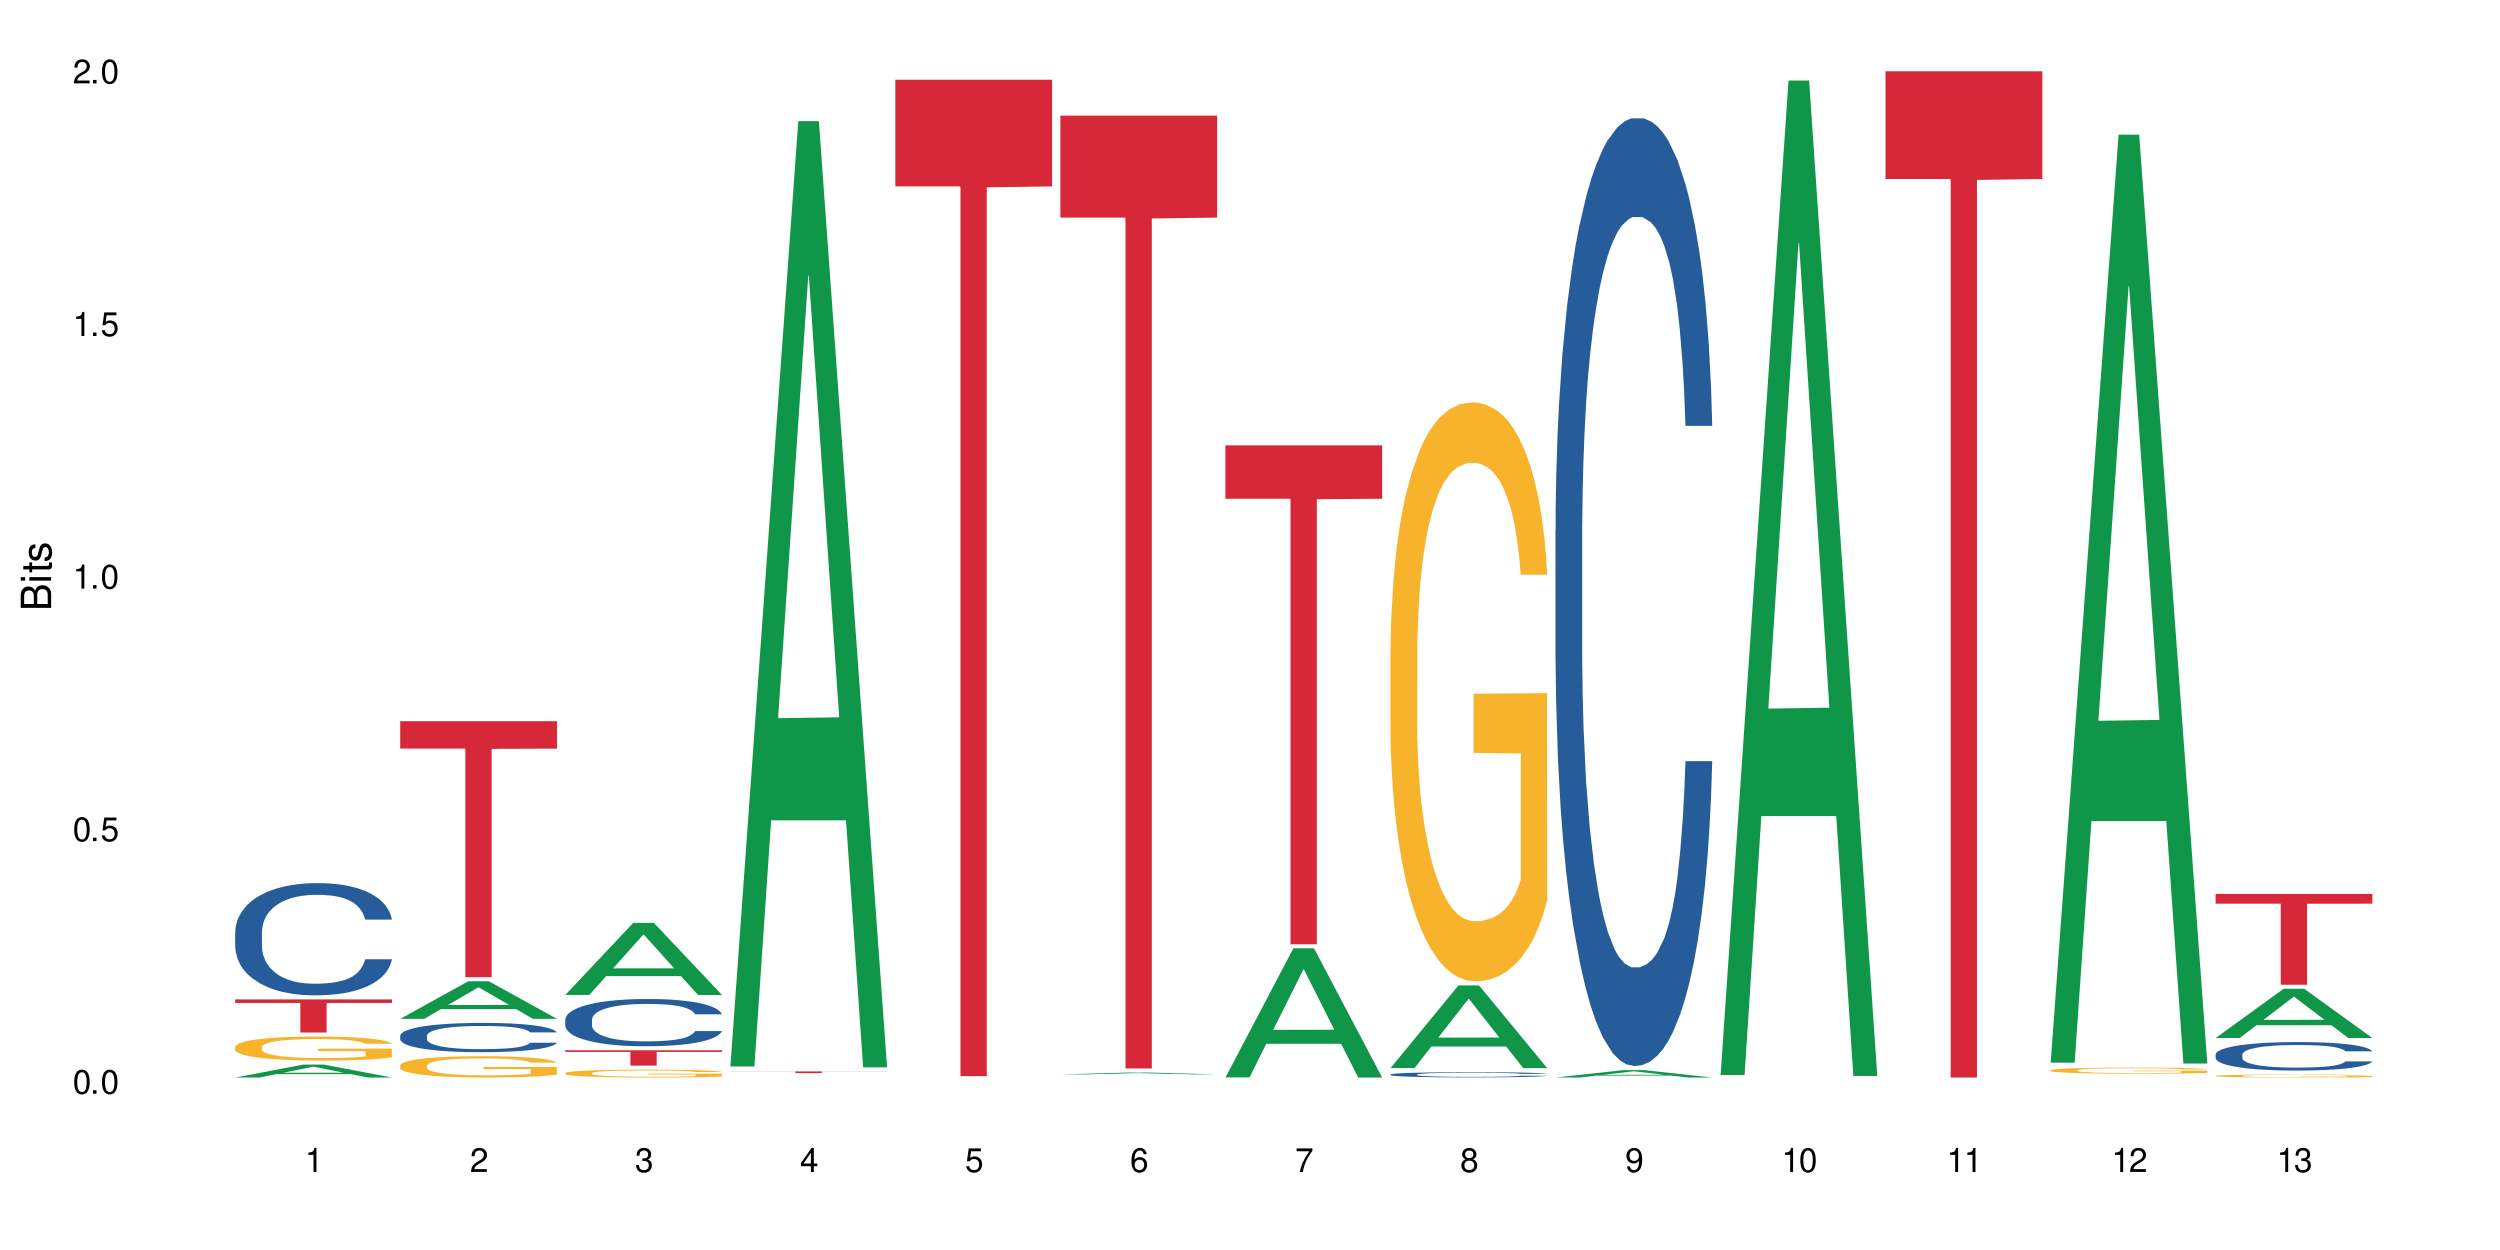 <?xml version="1.0" encoding="UTF-8"?>
<svg xmlns="http://www.w3.org/2000/svg" xmlns:xlink="http://www.w3.org/1999/xlink" width="720" height="360" viewBox="0 0 720 360">
<defs>
<g>
<g id="glyph-0-0">
</g>
<g id="glyph-0-1">
<path d="M 2.641 -6.938 C 2 -6.938 1.422 -6.656 1.078 -6.172 C 0.641 -5.562 0.406 -4.641 0.406 -3.359 C 0.406 -1.016 1.188 0.219 2.641 0.219 C 4.078 0.219 4.859 -1.016 4.859 -3.297 C 4.859 -4.641 4.656 -5.547 4.203 -6.172 C 3.844 -6.656 3.281 -6.938 2.641 -6.938 Z M 2.641 -6.188 C 3.547 -6.188 4 -5.25 4 -3.375 C 4 -1.406 3.562 -0.484 2.625 -0.484 C 1.734 -0.484 1.281 -1.438 1.281 -3.344 C 1.281 -5.25 1.734 -6.188 2.641 -6.188 Z M 2.641 -6.188 "/>
</g>
<g id="glyph-0-2">
<path d="M 1.828 -1 L 0.828 -1 L 0.828 0 L 1.828 0 Z M 1.828 -1 "/>
</g>
<g id="glyph-0-3">
<path d="M 4.562 -6.797 L 1.062 -6.797 L 0.547 -3.094 L 1.328 -3.094 C 1.719 -3.562 2.047 -3.734 2.578 -3.734 C 3.484 -3.734 4.062 -3.109 4.062 -2.094 C 4.062 -1.125 3.484 -0.531 2.578 -0.531 C 1.828 -0.531 1.375 -0.906 1.188 -1.672 L 0.328 -1.672 C 0.453 -1.109 0.547 -0.844 0.75 -0.594 C 1.125 -0.078 1.828 0.219 2.594 0.219 C 3.969 0.219 4.922 -0.781 4.922 -2.219 C 4.922 -3.562 4.031 -4.484 2.719 -4.484 C 2.25 -4.484 1.859 -4.359 1.469 -4.062 L 1.734 -5.969 L 4.562 -5.969 Z M 4.562 -6.797 "/>
</g>
<g id="glyph-0-4">
<path d="M 2.484 -4.938 L 2.484 0 L 3.328 0 L 3.328 -6.938 L 2.766 -6.938 C 2.469 -5.875 2.281 -5.734 0.984 -5.562 L 0.984 -4.938 Z M 2.484 -4.938 "/>
</g>
<g id="glyph-0-5">
<path d="M 4.859 -0.828 L 1.281 -0.828 C 1.359 -1.406 1.672 -1.781 2.5 -2.281 L 3.469 -2.828 C 4.406 -3.344 4.906 -4.062 4.906 -4.906 C 4.906 -5.484 4.672 -6.031 4.266 -6.406 C 3.859 -6.766 3.375 -6.938 2.719 -6.938 C 1.859 -6.938 1.219 -6.625 0.844 -6.031 C 0.609 -5.672 0.5 -5.234 0.484 -4.531 L 1.328 -4.531 C 1.359 -5.016 1.406 -5.281 1.531 -5.516 C 1.75 -5.938 2.188 -6.203 2.703 -6.203 C 3.469 -6.203 4.031 -5.641 4.031 -4.891 C 4.031 -4.344 3.719 -3.859 3.125 -3.516 L 2.234 -3 C 0.812 -2.172 0.406 -1.531 0.328 -0.016 L 4.859 -0.016 Z M 4.859 -0.828 "/>
</g>
<g id="glyph-0-6">
<path d="M 2.125 -3.188 L 2.578 -3.188 C 3.5 -3.188 3.984 -2.766 3.984 -1.922 C 3.984 -1.062 3.469 -0.531 2.594 -0.531 C 1.656 -0.531 1.203 -1 1.156 -2.016 L 0.312 -2.016 C 0.344 -1.453 0.438 -1.094 0.609 -0.781 C 0.953 -0.109 1.625 0.219 2.547 0.219 C 3.953 0.219 4.859 -0.625 4.859 -1.938 C 4.859 -2.828 4.516 -3.297 3.703 -3.594 C 4.344 -3.844 4.656 -4.328 4.656 -5.031 C 4.656 -6.219 3.875 -6.938 2.578 -6.938 C 1.203 -6.938 0.484 -6.172 0.453 -4.703 L 1.297 -4.703 C 1.312 -5.125 1.344 -5.359 1.453 -5.578 C 1.641 -5.969 2.062 -6.203 2.594 -6.203 C 3.344 -6.203 3.797 -5.75 3.797 -5 C 3.797 -4.516 3.609 -4.219 3.25 -4.047 C 3.016 -3.953 2.703 -3.922 2.125 -3.906 Z M 2.125 -3.188 "/>
</g>
<g id="glyph-0-7">
<path d="M 3.141 -1.672 L 3.141 0 L 3.984 0 L 3.984 -1.672 L 4.984 -1.672 L 4.984 -2.438 L 3.984 -2.438 L 3.984 -6.938 L 3.359 -6.938 L 0.266 -2.578 L 0.266 -1.672 Z M 3.141 -2.438 L 1 -2.438 L 3.141 -5.5 Z M 3.141 -2.438 "/>
</g>
<g id="glyph-0-8">
<path d="M 4.781 -5.125 C 4.609 -6.266 3.891 -6.938 2.844 -6.938 C 2.094 -6.938 1.422 -6.578 1.031 -5.953 C 0.594 -5.266 0.406 -4.422 0.406 -3.172 C 0.406 -2 0.578 -1.25 0.984 -0.641 C 1.359 -0.078 1.953 0.219 2.703 0.219 C 3.984 0.219 4.922 -0.75 4.922 -2.094 C 4.922 -3.375 4.062 -4.281 2.844 -4.281 C 2.172 -4.281 1.641 -4.031 1.281 -3.516 C 1.281 -5.234 1.828 -6.188 2.797 -6.188 C 3.391 -6.188 3.797 -5.797 3.938 -5.125 Z M 2.734 -3.531 C 3.547 -3.531 4.062 -2.953 4.062 -2.031 C 4.062 -1.156 3.484 -0.531 2.703 -0.531 C 1.922 -0.531 1.328 -1.188 1.328 -2.078 C 1.328 -2.938 1.906 -3.531 2.734 -3.531 Z M 2.734 -3.531 "/>
</g>
<g id="glyph-0-9">
<path d="M 4.984 -6.797 L 0.438 -6.797 L 0.438 -5.969 L 4.109 -5.969 C 2.5 -3.656 1.828 -2.234 1.328 0 L 2.219 0 C 2.594 -2.172 3.453 -4.047 4.984 -6.094 Z M 4.984 -6.797 "/>
</g>
<g id="glyph-0-10">
<path d="M 3.75 -3.656 C 4.469 -4.094 4.688 -4.438 4.688 -5.078 C 4.688 -6.172 3.844 -6.938 2.641 -6.938 C 1.438 -6.938 0.594 -6.172 0.594 -5.094 C 0.594 -4.438 0.812 -4.094 1.516 -3.656 C 0.734 -3.266 0.359 -2.703 0.359 -1.922 C 0.359 -0.656 1.281 0.219 2.641 0.219 C 3.984 0.219 4.922 -0.656 4.922 -1.922 C 4.922 -2.703 4.531 -3.266 3.75 -3.656 Z M 2.641 -6.188 C 3.359 -6.188 3.812 -5.75 3.812 -5.062 C 3.812 -4.406 3.344 -3.984 2.641 -3.984 C 1.922 -3.984 1.453 -4.406 1.453 -5.078 C 1.453 -5.75 1.922 -6.188 2.641 -6.188 Z M 2.641 -3.266 C 3.484 -3.266 4.062 -2.719 4.062 -1.906 C 4.062 -1.078 3.484 -0.531 2.625 -0.531 C 1.797 -0.531 1.219 -1.094 1.219 -1.906 C 1.219 -2.719 1.781 -3.266 2.641 -3.266 Z M 2.641 -3.266 "/>
</g>
<g id="glyph-0-11">
<path d="M 0.516 -1.578 C 0.672 -0.453 1.406 0.219 2.438 0.219 C 3.188 0.219 3.859 -0.141 4.266 -0.766 C 4.688 -1.453 4.891 -2.297 4.891 -3.547 C 4.891 -4.719 4.703 -5.453 4.312 -6.078 C 3.938 -6.641 3.344 -6.938 2.594 -6.938 C 1.297 -6.938 0.359 -5.969 0.359 -4.625 C 0.359 -3.344 1.234 -2.453 2.453 -2.453 C 3.094 -2.453 3.578 -2.672 4.016 -3.203 C 4 -1.484 3.469 -0.531 2.5 -0.531 C 1.906 -0.531 1.484 -0.906 1.359 -1.578 Z M 2.578 -6.203 C 3.375 -6.203 3.969 -5.531 3.969 -4.641 C 3.969 -3.797 3.391 -3.188 2.547 -3.188 C 1.734 -3.188 1.234 -3.766 1.234 -4.688 C 1.234 -5.562 1.797 -6.203 2.578 -6.203 Z M 2.578 -6.203 "/>
</g>
<g id="glyph-1-0">
</g>
<g id="glyph-1-1">
<path d="M 0 -0.953 L 0 -4.891 C 0 -5.719 -0.234 -6.344 -0.734 -6.797 C -1.188 -7.234 -1.812 -7.469 -2.5 -7.469 C -3.547 -7.469 -4.188 -7 -4.625 -5.875 C -4.984 -6.688 -5.625 -7.094 -6.531 -7.094 C -7.172 -7.094 -7.734 -6.859 -8.141 -6.391 C -8.562 -5.922 -8.75 -5.344 -8.75 -4.5 L -8.75 -0.953 Z M -4.984 -2.062 L -7.766 -2.062 L -7.766 -4.219 C -7.766 -4.844 -7.688 -5.203 -7.453 -5.5 C -7.219 -5.812 -6.859 -5.969 -6.375 -5.969 C -5.891 -5.969 -5.531 -5.812 -5.297 -5.5 C -5.062 -5.203 -4.984 -4.844 -4.984 -4.219 Z M -0.984 -2.062 L -4 -2.062 L -4 -4.781 C -4 -5.766 -3.438 -6.359 -2.484 -6.359 C -1.547 -6.359 -0.984 -5.766 -0.984 -4.781 Z M -0.984 -2.062 "/>
</g>
<g id="glyph-1-2">
<path d="M -6.281 -1.797 L -6.281 -0.797 L 0 -0.797 L 0 -1.797 Z M -8.75 -1.797 L -8.75 -0.797 L -7.484 -0.797 L -7.484 -1.797 Z M -8.75 -1.797 "/>
</g>
<g id="glyph-1-3">
<path d="M -6.281 -3.047 L -6.281 -2.016 L -8.016 -2.016 L -8.016 -1.016 L -6.281 -1.016 L -6.281 -0.172 L -5.469 -0.172 L -5.469 -1.016 L -0.719 -1.016 C -0.078 -1.016 0.281 -1.453 0.281 -2.234 C 0.281 -2.5 0.25 -2.719 0.188 -3.047 L -0.641 -3.047 C -0.609 -2.906 -0.594 -2.766 -0.594 -2.562 C -0.594 -2.141 -0.719 -2.016 -1.156 -2.016 L -5.469 -2.016 L -5.469 -3.047 Z M -6.281 -3.047 "/>
</g>
<g id="glyph-1-4">
<path d="M -4.531 -5.25 C -5.766 -5.25 -6.469 -4.422 -6.469 -2.969 C -6.469 -1.516 -5.719 -0.562 -4.547 -0.562 C -3.562 -0.562 -3.094 -1.062 -2.734 -2.562 L -2.516 -3.484 C -2.344 -4.188 -2.094 -4.469 -1.641 -4.469 C -1.047 -4.469 -0.641 -3.875 -0.641 -3 C -0.641 -2.453 -0.797 -2 -1.062 -1.75 C -1.25 -1.594 -1.422 -1.531 -1.875 -1.469 L -1.875 -0.406 C -0.422 -0.453 0.281 -1.266 0.281 -2.922 C 0.281 -4.5 -0.5 -5.516 -1.719 -5.516 C -2.656 -5.516 -3.172 -4.984 -3.469 -3.734 L -3.703 -2.766 C -3.891 -1.953 -4.156 -1.609 -4.594 -1.609 C -5.188 -1.609 -5.547 -2.125 -5.547 -2.938 C -5.547 -3.75 -5.203 -4.172 -4.531 -4.203 Z M -4.531 -5.25 "/>
</g>
</g>
</defs>
<rect x="-72" y="-36" width="864" height="432" fill="rgb(100%, 100%, 100%)" fill-opacity="1"/>
<path fill-rule="nonzero" fill="rgb(6.275%, 58.824%, 28.235%)" fill-opacity="1" d="M 67.73 310.328 L 67.777 310.324 L 87.316 306.605 L 93.25 306.605 L 112.883 310.332 L 105.984 310.332 L 101.066 309.359 L 79.5 309.359 L 74.676 310.328 L 67.73 310.328 L 81.574 308.957 L 99.086 308.953 L 90.355 307.215 L 90.258 307.211 L 90.164 307.223 L 81.527 308.953 L 81.574 308.957 Z M 67.73 310.328 "/>
<path fill-rule="nonzero" fill="rgb(14.51%, 36.078%, 60%)" fill-opacity="1" d="M 67.73 268.418 L 67.785 268.387 L 67.785 267.68 L 67.953 266.555 L 68.336 265.141 L 68.723 264.164 L 69.715 262.422 L 71.09 260.742 L 72.523 259.441 L 73.566 258.676 L 74.504 258.086 L 76.652 256.992 L 78.027 256.43 L 79.516 255.93 L 81.332 255.426 L 82.652 255.133 L 85.629 254.66 L 87.828 254.453 L 89.535 254.363 L 93.227 254.363 L 95.43 254.484 L 97.027 254.629 L 98.789 254.867 L 100.273 255.133 L 102.863 255.781 L 105.176 256.609 L 106.223 257.082 L 107.875 257.996 L 109.141 258.883 L 110.02 259.648 L 111.012 260.742 L 111.895 262.07 L 112.555 263.574 L 112.883 264.844 L 105.176 264.844 L 104.789 263.664 L 104.348 262.75 L 103.523 261.539 L 102.699 260.684 L 101.543 259.824 L 100.496 259.266 L 99.062 258.703 L 97.797 258.352 L 96.477 258.086 L 95.207 257.906 L 92.785 257.73 L 89.977 257.73 L 88.93 257.789 L 86.785 258.023 L 85.629 258.23 L 83.977 258.645 L 82.82 259.027 L 81.441 259.617 L 80.508 260.121 L 79.352 260.887 L 78.523 261.566 L 77.586 262.543 L 77.035 263.281 L 76.543 264.105 L 76.102 265.082 L 75.77 266.113 L 75.551 267.207 L 75.441 268.27 L 75.441 272.844 L 75.551 273.906 L 75.824 275.148 L 76.543 276.949 L 77.586 278.512 L 78.801 279.75 L 79.957 280.637 L 80.617 281.051 L 81.496 281.523 L 82.875 282.113 L 84.855 282.703 L 86.012 282.941 L 87.773 283.176 L 89.594 283.293 L 92.016 283.293 L 94.164 283.176 L 95.594 283.027 L 97.082 282.793 L 99.117 282.289 L 100.383 281.816 L 101.484 281.258 L 102.312 280.695 L 102.863 280.223 L 103.688 279.309 L 104.348 278.305 L 104.844 277.273 L 105.176 276.27 L 112.883 276.27 L 112.555 277.449 L 112.059 278.602 L 111.562 279.457 L 110.793 280.488 L 109.91 281.406 L 108.645 282.438 L 107.598 283.117 L 106.223 283.855 L 104.957 284.414 L 103.578 284.918 L 101.543 285.508 L 100.219 285.805 L 98.789 286.07 L 97.082 286.305 L 94.934 286.512 L 92.621 286.629 L 90.473 286.66 L 88.16 286.602 L 86.453 286.48 L 84.195 286.215 L 81.387 285.684 L 79.352 285.125 L 77.754 284.562 L 76.375 283.973 L 74.836 283.176 L 72.852 281.879 L 71.641 280.875 L 70.816 280.047 L 69.879 278.895 L 69.219 277.863 L 68.445 276.211 L 67.895 274.113 L 67.73 272.488 Z M 67.73 268.418 "/>
<path fill-rule="nonzero" fill="rgb(96.863%, 70.196%, 16.863%)" fill-opacity="1" d="M 67.73 301.492 L 67.785 301.488 L 67.785 301.359 L 68.008 301.078 L 68.559 300.684 L 69.273 300.363 L 70.043 300.109 L 70.539 299.977 L 71.367 299.789 L 72.082 299.648 L 73.898 299.367 L 76.211 299.102 L 77.477 298.988 L 78.91 298.879 L 80.945 298.762 L 81.883 298.715 L 84.746 298.617 L 87.996 298.551 L 91.574 298.535 L 93.227 298.539 L 95.484 298.566 L 98.566 298.633 L 100.328 298.699 L 101.707 298.762 L 103.137 298.844 L 104.898 298.969 L 106.551 299.121 L 107.875 299.273 L 109.195 299.461 L 110.297 299.664 L 111.234 299.883 L 112.059 300.148 L 112.555 300.371 L 112.883 300.59 L 105.23 300.59 L 104.789 300.371 L 104.293 300.199 L 103.469 299.992 L 102.641 299.84 L 101.816 299.719 L 100.273 299.555 L 98.953 299.453 L 97.301 299.367 L 95.703 299.309 L 93.887 299.273 L 92.785 299.258 L 89.867 299.258 L 87.223 299.305 L 85.684 299.355 L 84.582 299.402 L 83.039 299.5 L 82.102 299.574 L 81.551 299.625 L 79.902 299.82 L 78.801 299.996 L 78.195 300.117 L 77.422 300.305 L 76.871 300.477 L 76.266 300.73 L 75.938 300.918 L 75.496 301.348 L 75.441 302.484 L 75.605 302.723 L 75.938 302.98 L 76.375 303.211 L 77.035 303.449 L 77.699 303.633 L 78.855 303.879 L 79.844 304.043 L 80.617 304.148 L 82.102 304.32 L 82.707 304.375 L 84.141 304.488 L 85.629 304.578 L 87.445 304.652 L 88.82 304.691 L 91.023 304.723 L 93.832 304.723 L 97.137 304.684 L 99.227 304.637 L 100.66 304.586 L 101.598 304.539 L 102.754 304.473 L 103.578 304.406 L 104.348 304.34 L 105.285 304.23 L 105.285 302.723 L 91.684 302.719 L 91.684 302.012 L 112.828 302.004 L 112.883 304.473 L 111.727 304.641 L 110.297 304.805 L 108.918 304.93 L 107.488 305.039 L 105.449 305.16 L 103.797 305.234 L 101.266 305.324 L 98.953 305.379 L 96.531 305.418 L 94.383 305.438 L 91.852 305.441 L 89.594 305.43 L 87.168 305.391 L 85.242 305.34 L 83.48 305.277 L 81.719 305.195 L 79.516 305.062 L 78.082 304.957 L 76.598 304.824 L 75.109 304.668 L 73.789 304.496 L 72.906 304.363 L 72.027 304.211 L 71.09 304.023 L 70.207 303.809 L 69.547 303.613 L 68.941 303.391 L 68.5 303.184 L 68.062 302.898 L 67.84 302.672 L 67.73 302.477 Z M 67.73 301.492 "/>
<path fill-rule="nonzero" fill="rgb(83.922%, 15.686%, 22.353%)" fill-opacity="1" d="M 67.73 287.824 L 112.883 287.824 L 112.883 288.844 L 94.066 288.855 L 94.066 297.371 L 86.496 297.371 L 86.496 288.863 L 86.387 288.844 L 67.73 288.844 Z M 67.73 287.824 "/>
<path fill-rule="nonzero" fill="rgb(6.275%, 58.824%, 28.235%)" fill-opacity="1" d="M 115.262 293.426 L 115.309 293.418 L 134.848 282.598 L 140.781 282.598 L 160.414 293.438 L 153.516 293.438 L 148.598 290.609 L 127.031 290.609 L 122.207 293.426 L 115.262 293.426 L 129.105 289.438 L 146.617 289.426 L 137.887 284.367 L 137.789 284.359 L 137.691 284.391 L 129.059 289.426 L 129.105 289.438 Z M 115.262 293.426 "/>
<path fill-rule="nonzero" fill="rgb(14.51%, 36.078%, 60%)" fill-opacity="1" d="M 115.262 298.27 L 115.316 298.262 L 115.316 298.074 L 115.48 297.781 L 115.867 297.414 L 116.254 297.16 L 117.242 296.703 L 118.621 296.266 L 120.051 295.926 L 121.098 295.727 L 122.035 295.57 L 124.184 295.285 L 125.559 295.141 L 127.047 295.008 L 128.863 294.879 L 130.184 294.801 L 133.156 294.68 L 135.359 294.625 L 137.066 294.602 L 140.758 294.602 L 142.961 294.633 L 144.555 294.672 L 146.316 294.73 L 147.805 294.801 L 150.395 294.973 L 152.707 295.188 L 153.75 295.309 L 155.402 295.547 L 156.672 295.781 L 157.551 295.98 L 158.543 296.266 L 159.422 296.613 L 160.086 297.004 L 160.414 297.336 L 152.707 297.336 L 152.32 297.027 L 151.879 296.789 L 151.055 296.473 L 150.227 296.25 L 149.07 296.027 L 148.023 295.879 L 146.594 295.734 L 145.328 295.641 L 144.004 295.57 L 142.738 295.527 L 140.316 295.48 L 137.508 295.48 L 136.461 295.496 L 134.312 295.555 L 133.156 295.609 L 131.504 295.719 L 130.348 295.816 L 128.973 295.973 L 128.035 296.102 L 126.879 296.305 L 126.055 296.48 L 125.117 296.734 L 124.566 296.926 L 124.07 297.145 L 123.633 297.398 L 123.301 297.668 L 123.082 297.953 L 122.969 298.23 L 122.969 299.422 L 123.082 299.699 L 123.355 300.023 L 124.07 300.496 L 125.117 300.902 L 126.328 301.227 L 127.484 301.457 L 128.145 301.566 L 129.027 301.688 L 130.402 301.844 L 132.387 301.996 L 133.543 302.059 L 135.305 302.121 L 137.121 302.152 L 139.547 302.152 L 141.691 302.121 L 143.125 302.082 L 144.609 302.02 L 146.648 301.891 L 147.914 301.766 L 149.016 301.617 L 149.844 301.473 L 150.395 301.348 L 151.219 301.109 L 151.879 300.848 L 152.375 300.578 L 152.707 300.316 L 160.414 300.316 L 160.086 300.625 L 159.59 300.926 L 159.094 301.148 L 158.324 301.418 L 157.441 301.656 L 156.176 301.926 L 155.129 302.105 L 153.75 302.297 L 152.484 302.441 L 151.109 302.574 L 149.07 302.727 L 147.75 302.805 L 146.316 302.875 L 144.609 302.938 L 142.465 302.992 L 140.152 303.02 L 138.004 303.027 L 135.691 303.012 L 133.984 302.984 L 131.727 302.914 L 128.918 302.773 L 126.879 302.629 L 125.281 302.48 L 123.906 302.328 L 122.363 302.121 L 120.383 301.781 L 119.172 301.52 L 118.344 301.305 L 117.41 301.004 L 116.746 300.734 L 115.977 300.301 L 115.426 299.754 L 115.262 299.332 Z M 115.262 298.27 "/>
<path fill-rule="nonzero" fill="rgb(96.863%, 70.196%, 16.863%)" fill-opacity="1" d="M 115.262 306.824 L 115.316 306.816 L 115.316 306.703 L 115.535 306.453 L 116.086 306.105 L 116.805 305.82 L 117.574 305.594 L 118.07 305.477 L 118.895 305.309 L 119.609 305.184 L 121.43 304.934 L 123.742 304.699 L 125.008 304.598 L 126.438 304.5 L 128.477 304.395 L 129.414 304.355 L 132.277 304.266 L 135.523 304.211 L 139.105 304.191 L 140.758 304.199 L 143.016 304.223 L 146.098 304.281 L 147.859 304.34 L 149.238 304.395 L 150.668 304.469 L 152.43 304.578 L 154.082 304.715 L 155.402 304.848 L 156.727 305.016 L 157.828 305.195 L 158.762 305.395 L 159.59 305.629 L 160.086 305.824 L 160.414 306.02 L 152.762 306.02 L 152.32 305.824 L 151.824 305.672 L 151 305.488 L 150.172 305.352 L 149.348 305.246 L 147.805 305.102 L 146.484 305.012 L 144.832 304.934 L 143.234 304.883 L 141.418 304.848 L 140.316 304.836 L 137.398 304.836 L 134.754 304.875 L 133.211 304.922 L 132.109 304.965 L 130.57 305.051 L 129.633 305.117 L 129.082 305.164 L 127.43 305.336 L 126.328 305.492 L 125.723 305.602 L 124.953 305.77 L 124.402 305.918 L 123.797 306.145 L 123.465 306.312 L 123.023 306.695 L 122.969 307.703 L 123.137 307.914 L 123.465 308.145 L 123.906 308.348 L 124.566 308.562 L 125.227 308.723 L 126.383 308.941 L 127.375 309.086 L 128.145 309.184 L 129.633 309.336 L 130.238 309.387 L 131.672 309.484 L 133.156 309.562 L 134.973 309.633 L 136.352 309.664 L 138.555 309.691 L 141.363 309.691 L 144.668 309.66 L 146.758 309.613 L 148.191 309.57 L 149.125 309.531 L 150.281 309.469 L 151.109 309.414 L 151.879 309.352 L 152.816 309.258 L 152.816 307.914 L 139.215 307.91 L 139.215 307.281 L 160.359 307.277 L 160.414 309.469 L 159.258 309.621 L 157.828 309.766 L 156.449 309.879 L 155.02 309.973 L 152.98 310.082 L 151.328 310.148 L 148.797 310.227 L 146.484 310.277 L 144.059 310.309 L 141.914 310.328 L 139.379 310.332 L 137.121 310.32 L 134.699 310.289 L 132.773 310.242 L 131.012 310.188 L 129.246 310.113 L 127.047 309.996 L 125.613 309.902 L 124.125 309.781 L 122.641 309.645 L 121.316 309.492 L 120.438 309.375 L 119.555 309.238 L 118.621 309.07 L 117.738 308.879 L 117.078 308.707 L 116.473 308.512 L 116.031 308.324 L 115.59 308.074 L 115.371 307.871 L 115.262 307.695 Z M 115.262 306.824 "/>
<path fill-rule="nonzero" fill="rgb(83.922%, 15.686%, 22.353%)" fill-opacity="1" d="M 115.262 207.711 L 160.414 207.711 L 160.414 215.605 L 141.598 215.672 L 141.598 281.434 L 134.023 281.434 L 134.023 215.742 L 133.914 215.605 L 115.262 215.605 Z M 115.262 207.711 "/>
<path fill-rule="nonzero" fill="rgb(6.275%, 58.824%, 28.235%)" fill-opacity="1" d="M 162.793 286.539 L 162.84 286.52 L 182.379 265.777 L 188.312 265.777 L 207.945 286.559 L 201.047 286.559 L 196.125 281.133 L 174.562 281.133 L 169.738 286.539 L 162.793 286.539 L 176.637 278.891 L 194.148 278.871 L 185.418 269.172 L 185.32 269.152 L 185.223 269.211 L 176.59 278.871 L 176.637 278.891 Z M 162.793 286.539 "/>
<path fill-rule="nonzero" fill="rgb(14.51%, 36.078%, 60%)" fill-opacity="1" d="M 162.793 293.637 L 162.848 293.625 L 162.848 293.328 L 163.012 292.855 L 163.398 292.258 L 163.781 291.848 L 164.773 291.113 L 166.148 290.406 L 167.582 289.859 L 168.629 289.535 L 169.562 289.289 L 171.711 288.828 L 173.09 288.594 L 174.574 288.379 L 176.391 288.168 L 177.715 288.047 L 180.688 287.848 L 182.891 287.758 L 184.598 287.723 L 188.285 287.723 L 190.488 287.773 L 192.086 287.832 L 193.848 287.934 L 195.336 288.047 L 197.922 288.32 L 200.234 288.668 L 201.281 288.867 L 202.934 289.25 L 204.199 289.625 L 205.082 289.945 L 206.074 290.406 L 206.953 290.965 L 207.613 291.602 L 207.945 292.133 L 200.234 292.133 L 199.852 291.637 L 199.41 291.25 L 198.582 290.742 L 197.758 290.383 L 196.602 290.02 L 195.555 289.785 L 194.125 289.551 L 192.855 289.398 L 191.535 289.289 L 190.27 289.215 L 187.848 289.141 L 185.039 289.141 L 183.992 289.164 L 181.844 289.262 L 180.688 289.352 L 179.035 289.523 L 177.879 289.688 L 176.504 289.934 L 175.566 290.145 L 174.41 290.469 L 173.586 290.754 L 172.648 291.164 L 172.098 291.477 L 171.602 291.824 L 171.16 292.234 L 170.832 292.668 L 170.609 293.129 L 170.5 293.574 L 170.5 295.504 L 170.609 295.949 L 170.887 296.473 L 171.602 297.23 L 172.648 297.891 L 173.859 298.41 L 175.016 298.785 L 175.676 298.957 L 176.559 299.156 L 177.934 299.406 L 179.918 299.652 L 181.074 299.754 L 182.836 299.852 L 184.652 299.902 L 187.074 299.902 L 189.223 299.852 L 190.656 299.789 L 192.141 299.691 L 194.18 299.48 L 195.445 299.281 L 196.547 299.043 L 197.371 298.809 L 197.922 298.609 L 198.75 298.223 L 199.41 297.801 L 199.906 297.367 L 200.234 296.945 L 207.945 296.945 L 207.613 297.441 L 207.117 297.926 L 206.625 298.285 L 205.852 298.723 L 204.973 299.105 L 203.703 299.543 L 202.66 299.828 L 201.281 300.137 L 200.016 300.375 L 198.641 300.586 L 196.602 300.836 L 195.281 300.957 L 193.848 301.07 L 192.141 301.172 L 189.992 301.258 L 187.68 301.309 L 185.535 301.32 L 183.219 301.293 L 181.512 301.246 L 179.254 301.133 L 176.449 300.91 L 174.41 300.672 L 172.812 300.438 L 171.438 300.188 L 169.895 299.852 L 167.914 299.305 L 166.699 298.883 L 165.875 298.535 L 164.938 298.051 L 164.277 297.617 L 163.508 296.918 L 162.957 296.035 L 162.793 295.352 Z M 162.793 293.637 "/>
<path fill-rule="nonzero" fill="rgb(96.863%, 70.196%, 16.863%)" fill-opacity="1" d="M 162.793 309.035 L 162.848 309.031 L 162.848 308.988 L 163.066 308.895 L 163.617 308.77 L 164.332 308.66 L 165.105 308.578 L 165.602 308.535 L 166.426 308.473 L 167.141 308.426 L 168.957 308.336 L 171.27 308.246 L 172.539 308.211 L 173.969 308.176 L 176.008 308.137 L 176.941 308.121 L 179.805 308.086 L 183.055 308.066 L 186.633 308.059 L 188.285 308.062 L 190.543 308.07 L 193.629 308.094 L 195.391 308.113 L 196.766 308.137 L 198.199 308.16 L 199.961 308.203 L 201.613 308.254 L 202.934 308.305 L 204.254 308.363 L 205.355 308.43 L 206.293 308.504 L 207.117 308.59 L 207.613 308.664 L 207.945 308.738 L 200.289 308.738 L 199.852 308.664 L 199.355 308.609 L 198.527 308.539 L 197.703 308.488 L 196.875 308.449 L 195.336 308.395 L 194.012 308.363 L 192.363 308.336 L 190.766 308.316 L 188.949 308.305 L 187.848 308.297 L 184.926 308.297 L 182.285 308.312 L 180.742 308.328 L 179.641 308.348 L 178.098 308.379 L 177.164 308.402 L 176.613 308.418 L 174.961 308.484 L 173.859 308.543 L 173.254 308.582 L 172.484 308.645 L 171.934 308.699 L 171.328 308.781 L 170.996 308.844 L 170.555 308.984 L 170.5 309.359 L 170.664 309.438 L 170.996 309.523 L 171.438 309.598 L 172.098 309.676 L 172.758 309.738 L 173.914 309.816 L 174.906 309.871 L 175.676 309.906 L 177.164 309.965 L 177.77 309.98 L 179.199 310.02 L 180.688 310.047 L 182.504 310.074 L 183.883 310.086 L 186.082 310.098 L 188.891 310.098 L 192.195 310.082 L 194.289 310.066 L 195.719 310.051 L 196.656 310.035 L 197.812 310.012 L 198.641 309.992 L 199.41 309.969 L 200.348 309.934 L 200.348 309.438 L 186.746 309.438 L 186.746 309.203 L 207.891 309.203 L 207.945 310.012 L 206.789 310.07 L 205.355 310.121 L 203.98 310.164 L 202.547 310.199 L 200.512 310.238 L 198.859 310.266 L 196.324 310.293 L 194.012 310.312 L 191.59 310.324 L 189.441 310.332 L 186.91 310.332 L 184.652 310.328 L 182.23 310.316 L 180.301 310.301 L 178.539 310.277 L 176.777 310.25 L 174.574 310.207 L 173.145 310.172 L 171.656 310.129 L 170.172 310.078 L 168.848 310.02 L 167.969 309.977 L 167.086 309.93 L 166.148 309.867 L 165.27 309.797 L 164.609 309.73 L 164.004 309.656 L 163.562 309.59 L 163.121 309.496 L 162.902 309.422 L 162.793 309.355 Z M 162.793 309.035 "/>
<path fill-rule="nonzero" fill="rgb(83.922%, 15.686%, 22.353%)" fill-opacity="1" d="M 162.793 302.484 L 207.945 302.484 L 207.945 302.957 L 189.125 302.961 L 189.125 306.895 L 181.555 306.895 L 181.555 302.965 L 181.445 302.957 L 162.793 302.957 Z M 162.793 302.484 "/>
<path fill-rule="nonzero" fill="rgb(6.275%, 58.824%, 28.235%)" fill-opacity="1" d="M 210.32 307.133 L 210.371 306.879 L 229.906 34.887 L 235.84 34.887 L 255.477 307.391 L 248.578 307.391 L 243.656 236.258 L 222.094 236.258 L 217.27 307.133 L 210.32 307.133 L 224.168 206.832 L 241.68 206.578 L 232.945 79.406 L 232.852 79.152 L 232.754 79.918 L 224.117 206.578 L 224.168 206.832 Z M 210.32 307.133 "/>
<path fill-rule="nonzero" fill="rgb(83.922%, 15.686%, 22.353%)" fill-opacity="1" d="M 210.32 308.555 L 255.477 308.555 L 255.477 308.605 L 236.656 308.609 L 236.656 309.055 L 229.086 309.055 L 229.086 308.609 L 228.977 308.605 L 210.32 308.605 Z M 210.32 308.555 "/>
<path fill-rule="nonzero" fill="rgb(83.922%, 15.686%, 22.353%)" fill-opacity="1" d="M 257.852 22.961 L 303.004 22.961 L 303.004 53.68 L 284.188 53.949 L 284.188 309.926 L 276.617 309.926 L 276.617 54.219 L 276.504 53.68 L 257.852 53.68 Z M 257.852 22.961 "/>
<path fill-rule="nonzero" fill="rgb(6.275%, 58.824%, 28.235%)" fill-opacity="1" d="M 305.383 309.434 L 305.43 309.434 L 324.969 308.891 L 330.902 308.891 L 350.535 309.434 L 343.637 309.434 L 338.715 309.293 L 317.152 309.293 L 312.328 309.434 L 305.383 309.434 L 319.227 309.234 L 336.738 309.234 L 328.008 308.98 L 327.812 308.98 L 319.18 309.234 L 319.227 309.234 Z M 305.383 309.434 "/>
<path fill-rule="nonzero" fill="rgb(83.922%, 15.686%, 22.353%)" fill-opacity="1" d="M 305.383 33.293 L 350.535 33.293 L 350.535 62.668 L 331.719 62.926 L 331.719 307.727 L 324.145 307.727 L 324.145 63.184 L 324.035 62.668 L 305.383 62.668 Z M 305.383 33.293 "/>
<path fill-rule="nonzero" fill="rgb(6.275%, 58.824%, 28.235%)" fill-opacity="1" d="M 352.91 310.297 L 352.961 310.262 L 372.496 273.109 L 378.43 273.109 L 398.066 310.332 L 391.168 310.332 L 386.246 300.617 L 364.684 300.617 L 359.859 310.297 L 352.91 310.297 L 366.758 296.598 L 384.27 296.562 L 375.535 279.191 L 375.441 279.156 L 375.344 279.262 L 366.707 296.562 L 366.758 296.598 Z M 352.91 310.297 "/>
<path fill-rule="nonzero" fill="rgb(83.922%, 15.686%, 22.353%)" fill-opacity="1" d="M 352.91 128.258 L 398.066 128.258 L 398.066 143.641 L 379.246 143.773 L 379.246 271.945 L 371.676 271.945 L 371.676 143.91 L 371.566 143.641 L 352.91 143.641 Z M 352.91 128.258 "/>
<path fill-rule="nonzero" fill="rgb(6.275%, 58.824%, 28.235%)" fill-opacity="1" d="M 400.441 307.605 L 400.492 307.586 L 420.027 283.793 L 425.961 283.793 L 445.598 307.629 L 438.699 307.629 L 433.777 301.406 L 412.215 301.406 L 407.391 307.605 L 400.441 307.605 L 414.289 298.836 L 431.801 298.812 L 423.066 287.688 L 422.973 287.668 L 422.875 287.734 L 414.238 298.812 L 414.289 298.836 Z M 400.441 307.605 "/>
<path fill-rule="nonzero" fill="rgb(14.51%, 36.078%, 60%)" fill-opacity="1" d="M 400.441 309.445 L 400.496 309.441 L 400.496 309.41 L 400.664 309.359 L 401.047 309.293 L 401.434 309.246 L 402.426 309.168 L 403.801 309.09 L 405.234 309.027 L 406.277 308.992 L 407.215 308.965 L 409.363 308.914 L 410.738 308.891 L 412.227 308.867 L 414.043 308.844 L 415.363 308.828 L 418.34 308.809 L 420.539 308.797 L 422.246 308.793 L 425.938 308.793 L 428.141 308.797 L 429.738 308.805 L 431.5 308.816 L 432.984 308.828 L 435.574 308.859 L 437.887 308.898 L 438.934 308.918 L 440.586 308.961 L 441.852 309.004 L 442.73 309.039 L 443.723 309.09 L 444.605 309.152 L 445.266 309.219 L 445.598 309.277 L 437.887 309.277 L 437.5 309.223 L 437.062 309.184 L 436.234 309.125 L 435.41 309.086 L 434.254 309.047 L 433.207 309.02 L 431.773 308.996 L 430.508 308.977 L 429.188 308.965 L 427.918 308.957 L 425.496 308.949 L 422.688 308.949 L 421.641 308.953 L 419.496 308.965 L 418.34 308.973 L 416.688 308.992 L 415.531 309.008 L 414.152 309.035 L 413.219 309.059 L 412.062 309.094 L 411.234 309.129 L 410.301 309.172 L 409.75 309.207 L 409.254 309.246 L 408.812 309.289 L 408.48 309.34 L 408.262 309.387 L 408.152 309.438 L 408.152 309.648 L 408.262 309.699 L 408.535 309.758 L 409.254 309.84 L 410.301 309.914 L 411.512 309.969 L 412.668 310.012 L 413.328 310.031 L 414.207 310.051 L 415.586 310.078 L 417.566 310.105 L 418.723 310.117 L 420.484 310.129 L 422.305 310.133 L 424.727 310.133 L 426.875 310.129 L 428.305 310.121 L 429.793 310.109 L 431.828 310.09 L 433.098 310.066 L 434.195 310.039 L 435.023 310.016 L 435.574 309.992 L 436.398 309.949 L 437.062 309.902 L 437.555 309.855 L 437.887 309.809 L 445.598 309.809 L 445.266 309.863 L 444.77 309.918 L 444.273 309.957 L 443.504 310.004 L 442.621 310.047 L 441.355 310.094 L 440.309 310.125 L 438.934 310.16 L 437.668 310.188 L 436.289 310.211 L 434.254 310.238 L 432.93 310.25 L 431.5 310.262 L 429.793 310.273 L 427.645 310.285 L 425.332 310.289 L 420.871 310.289 L 419.164 310.281 L 416.906 310.27 L 414.098 310.246 L 412.062 310.219 L 410.465 310.191 L 409.086 310.164 L 407.547 310.129 L 405.562 310.07 L 404.352 310.023 L 403.527 309.984 L 402.59 309.93 L 401.93 309.883 L 401.156 309.805 L 400.605 309.707 L 400.441 309.633 Z M 400.441 309.445 "/>
<path fill-rule="nonzero" fill="rgb(96.863%, 70.196%, 16.863%)" fill-opacity="1" d="M 400.441 187.293 L 400.496 187.141 L 400.496 184.094 L 400.719 177.242 L 401.27 167.801 L 401.984 160.031 L 402.754 153.941 L 403.25 150.742 L 404.078 146.176 L 404.793 142.824 L 406.609 135.969 L 408.922 129.574 L 410.188 126.832 L 411.621 124.242 L 413.656 121.352 L 414.594 120.285 L 417.457 117.848 L 420.707 116.324 L 424.285 115.867 L 425.938 116.02 L 428.195 116.629 L 431.277 118.305 L 433.039 119.828 L 434.418 121.352 L 435.848 123.328 L 437.609 126.375 L 439.262 130.031 L 440.586 133.688 L 441.906 138.254 L 443.008 143.129 L 443.945 148.457 L 444.77 154.855 L 445.266 160.184 L 445.598 165.516 L 437.941 165.516 L 437.5 160.184 L 437.004 156.074 L 436.18 151.047 L 435.355 147.391 L 434.527 144.5 L 432.984 140.539 L 431.664 138.102 L 430.012 135.969 L 428.414 134.598 L 426.598 133.688 L 425.496 133.383 L 422.578 133.383 L 419.934 134.445 L 418.395 135.664 L 417.293 136.883 L 415.75 139.168 L 414.812 140.996 L 414.262 142.215 L 412.613 146.934 L 411.512 151.199 L 410.906 154.094 L 410.133 158.664 L 409.582 162.773 L 408.977 168.867 L 408.648 173.434 L 408.207 183.789 L 408.152 211.203 L 408.316 216.992 L 408.648 223.234 L 409.086 228.719 L 409.75 234.504 L 410.41 238.922 L 411.566 244.863 L 412.555 248.82 L 413.328 251.41 L 414.812 255.523 L 415.422 256.895 L 416.852 259.633 L 418.34 261.766 L 420.156 263.594 L 421.531 264.508 L 423.734 265.27 L 426.543 265.27 L 429.848 264.355 L 431.941 263.137 L 433.371 261.918 L 434.309 260.852 L 435.465 259.176 L 436.289 257.656 L 437.062 255.98 L 437.996 253.391 L 437.996 216.992 L 424.395 216.84 L 424.395 199.781 L 445.539 199.629 L 445.598 259.176 L 444.438 263.289 L 443.008 267.25 L 441.633 270.297 L 440.199 272.883 L 438.16 275.777 L 436.512 277.605 L 433.977 279.738 L 431.664 281.109 L 429.242 282.023 L 427.094 282.48 L 424.562 282.633 L 422.305 282.328 L 419.879 281.414 L 417.953 280.195 L 416.191 278.672 L 414.43 276.691 L 412.227 273.492 L 410.793 270.902 L 409.309 267.707 L 407.82 263.898 L 406.5 259.785 L 405.617 256.59 L 404.738 252.934 L 403.801 248.363 L 402.922 243.188 L 402.258 238.465 L 401.652 233.137 L 401.215 228.109 L 400.773 221.254 L 400.551 215.773 L 400.441 211.051 Z M 400.441 187.293 "/>
<path fill-rule="nonzero" fill="rgb(6.275%, 58.824%, 28.235%)" fill-opacity="1" d="M 447.973 310.332 L 448.02 310.328 L 467.559 308.191 L 473.492 308.191 L 493.125 310.332 L 486.227 310.332 L 481.309 309.773 L 459.742 309.773 L 454.918 310.332 L 447.973 310.332 L 461.816 309.543 L 479.328 309.539 L 470.598 308.543 L 470.5 308.539 L 470.406 308.547 L 461.77 309.539 L 461.816 309.543 Z M 447.973 310.332 "/>
<path fill-rule="nonzero" fill="rgb(14.51%, 36.078%, 60%)" fill-opacity="1" d="M 447.973 152.844 L 448.027 152.594 L 448.027 146.605 L 448.191 137.125 L 448.578 125.152 L 448.965 116.918 L 449.953 102.199 L 451.332 87.977 L 452.762 77 L 453.809 70.512 L 454.746 65.523 L 456.895 56.293 L 458.27 51.551 L 459.758 47.312 L 461.574 43.07 L 462.895 40.574 L 465.867 36.582 L 468.07 34.836 L 469.777 34.09 L 473.469 34.09 L 475.672 35.086 L 477.266 36.332 L 479.027 38.328 L 480.516 40.574 L 483.105 46.062 L 485.418 53.051 L 486.465 57.043 L 488.113 64.773 L 489.383 72.262 L 490.262 78.746 L 491.254 87.977 L 492.137 99.203 L 492.797 111.93 L 493.125 122.656 L 485.418 122.656 L 485.031 112.676 L 484.59 104.941 L 483.766 94.715 L 482.938 87.48 L 481.781 80.242 L 480.734 75.504 L 479.305 70.762 L 478.039 67.77 L 476.715 65.523 L 475.449 64.027 L 473.027 62.531 L 470.219 62.531 L 469.172 63.027 L 467.023 65.023 L 465.867 66.77 L 464.215 70.266 L 463.059 73.508 L 461.684 78.496 L 460.746 82.738 L 459.59 89.227 L 458.766 94.965 L 457.828 103.195 L 457.277 109.434 L 456.781 116.418 L 456.344 124.652 L 456.012 133.383 L 455.793 142.617 L 455.68 151.598 L 455.68 190.266 L 455.793 199.25 L 456.066 209.727 L 456.781 224.945 L 457.828 238.168 L 459.039 248.648 L 460.195 256.133 L 460.859 259.625 L 461.738 263.617 L 463.117 268.605 L 465.098 273.598 L 466.254 275.594 L 468.016 277.59 L 469.832 278.586 L 472.258 278.586 L 474.402 277.59 L 475.836 276.34 L 477.32 274.344 L 479.359 270.105 L 480.625 266.113 L 481.727 261.371 L 482.555 256.633 L 483.105 252.641 L 483.93 244.906 L 484.59 236.422 L 485.086 227.691 L 485.418 219.207 L 493.125 219.207 L 492.797 229.188 L 492.301 238.918 L 491.805 246.152 L 491.035 254.887 L 490.152 262.617 L 488.887 271.352 L 487.84 277.09 L 486.465 283.328 L 485.195 288.066 L 483.82 292.309 L 481.781 297.297 L 480.461 299.793 L 479.027 302.039 L 477.32 304.035 L 475.176 305.781 L 472.863 306.777 L 470.715 307.027 L 468.402 306.527 L 466.695 305.531 L 464.438 303.285 L 461.629 298.793 L 459.59 294.055 L 457.996 289.312 L 456.617 284.324 L 455.074 277.59 L 453.094 266.609 L 451.883 258.129 L 451.055 251.145 L 450.121 241.414 L 449.461 232.68 L 448.688 218.711 L 448.137 200.996 L 447.973 187.273 Z M 447.973 152.844 "/>
<path fill-rule="nonzero" fill="rgb(6.275%, 58.824%, 28.235%)" fill-opacity="1" d="M 495.504 309.594 L 495.551 309.324 L 515.09 23.195 L 521.023 23.195 L 540.656 309.863 L 533.758 309.863 L 528.836 235.035 L 507.273 235.035 L 502.449 309.594 L 495.504 309.594 L 509.348 204.078 L 526.859 203.809 L 518.129 70.031 L 518.031 69.762 L 517.934 70.566 L 509.301 203.809 L 509.348 204.078 Z M 495.504 309.594 "/>
<path fill-rule="nonzero" fill="rgb(83.922%, 15.686%, 22.353%)" fill-opacity="1" d="M 543.031 20.527 L 588.188 20.527 L 588.188 51.547 L 569.367 51.82 L 569.367 310.332 L 561.797 310.332 L 561.797 52.094 L 561.688 51.547 L 543.031 51.547 Z M 543.031 20.527 "/>
<path fill-rule="nonzero" fill="rgb(6.275%, 58.824%, 28.235%)" fill-opacity="1" d="M 590.562 306.055 L 590.609 305.805 L 610.148 38.781 L 616.082 38.781 L 635.715 306.305 L 628.816 306.305 L 623.898 236.473 L 602.332 236.473 L 597.508 306.055 L 590.562 306.055 L 604.406 207.586 L 621.918 207.332 L 613.188 82.488 L 613.09 82.238 L 612.996 82.992 L 604.359 207.332 L 604.406 207.586 Z M 590.562 306.055 "/>
<path fill-rule="nonzero" fill="rgb(96.863%, 70.196%, 16.863%)" fill-opacity="1" d="M 590.562 308.219 L 590.617 308.219 L 590.617 308.188 L 590.84 308.113 L 591.391 308.016 L 592.105 307.934 L 592.875 307.871 L 593.371 307.836 L 594.195 307.789 L 594.914 307.754 L 596.73 307.68 L 599.043 307.613 L 600.309 307.586 L 601.742 307.559 L 603.777 307.527 L 604.715 307.516 L 607.578 307.488 L 610.828 307.473 L 614.406 307.469 L 616.059 307.469 L 618.316 307.477 L 621.398 307.496 L 623.16 307.512 L 624.539 307.527 L 625.969 307.547 L 627.73 307.578 L 629.383 307.617 L 630.707 307.656 L 632.027 307.703 L 633.129 307.754 L 634.066 307.812 L 634.891 307.879 L 635.387 307.934 L 635.715 307.992 L 628.062 307.992 L 627.621 307.934 L 627.125 307.891 L 626.301 307.84 L 625.473 307.801 L 624.648 307.77 L 623.105 307.73 L 621.785 307.703 L 620.133 307.68 L 618.535 307.668 L 616.719 307.656 L 615.617 307.652 L 612.699 307.652 L 610.055 307.664 L 608.516 307.676 L 607.414 307.691 L 605.871 307.715 L 604.934 307.734 L 604.383 307.746 L 602.73 307.797 L 601.633 307.84 L 601.023 307.871 L 600.254 307.918 L 599.703 307.961 L 599.098 308.027 L 598.766 308.074 L 598.328 308.184 L 598.273 308.473 L 598.438 308.531 L 598.766 308.598 L 599.207 308.656 L 599.867 308.719 L 600.531 308.762 L 601.688 308.824 L 602.676 308.867 L 603.449 308.895 L 604.934 308.938 L 605.539 308.953 L 606.973 308.98 L 608.461 309.004 L 610.277 309.023 L 611.652 309.031 L 613.855 309.039 L 616.664 309.039 L 619.969 309.031 L 622.059 309.02 L 623.492 309.004 L 624.43 308.996 L 625.586 308.977 L 626.41 308.961 L 627.18 308.941 L 628.117 308.914 L 628.117 308.531 L 614.516 308.531 L 614.516 308.352 L 635.66 308.352 L 635.715 308.977 L 634.559 309.02 L 633.129 309.062 L 631.75 309.094 L 630.32 309.121 L 628.281 309.152 L 626.629 309.172 L 624.098 309.191 L 621.785 309.207 L 619.363 309.219 L 617.215 309.223 L 614.68 309.223 L 612.422 309.219 L 610 309.211 L 608.074 309.199 L 606.312 309.184 L 604.551 309.16 L 602.348 309.129 L 600.914 309.102 L 599.43 309.066 L 597.941 309.027 L 596.621 308.984 L 595.738 308.949 L 594.859 308.91 L 593.922 308.863 L 593.039 308.809 L 592.379 308.758 L 591.773 308.703 L 591.332 308.648 L 590.895 308.578 L 590.672 308.52 L 590.562 308.469 Z M 590.562 308.219 "/>
<path fill-rule="nonzero" fill="rgb(6.275%, 58.824%, 28.235%)" fill-opacity="1" d="M 638.094 298.945 L 638.141 298.93 L 657.68 284.762 L 663.613 284.762 L 683.246 298.957 L 676.348 298.957 L 671.426 295.254 L 649.863 295.254 L 645.039 298.945 L 638.094 298.945 L 651.938 293.719 L 669.449 293.707 L 660.719 287.082 L 660.621 287.066 L 660.523 287.109 L 651.891 293.707 L 651.938 293.719 Z M 638.094 298.945 "/>
<path fill-rule="nonzero" fill="rgb(14.51%, 36.078%, 60%)" fill-opacity="1" d="M 638.094 303.688 L 638.148 303.68 L 638.148 303.5 L 638.312 303.215 L 638.699 302.855 L 639.086 302.609 L 640.074 302.168 L 641.453 301.738 L 642.883 301.41 L 643.93 301.215 L 644.867 301.066 L 647.012 300.789 L 648.391 300.645 L 649.879 300.52 L 651.695 300.391 L 653.016 300.316 L 655.988 300.195 L 658.191 300.145 L 659.898 300.121 L 663.59 300.121 L 665.789 300.152 L 667.387 300.188 L 669.148 300.25 L 670.637 300.316 L 673.227 300.48 L 675.539 300.691 L 676.582 300.812 L 678.234 301.043 L 679.504 301.27 L 680.383 301.461 L 681.375 301.738 L 682.254 302.078 L 682.918 302.457 L 683.246 302.781 L 675.539 302.781 L 675.152 302.48 L 674.711 302.25 L 673.887 301.941 L 673.059 301.727 L 671.902 301.508 L 670.855 301.363 L 669.426 301.223 L 668.16 301.133 L 666.836 301.066 L 665.57 301.02 L 663.148 300.977 L 660.34 300.977 L 659.293 300.992 L 657.145 301.051 L 655.988 301.102 L 654.336 301.207 L 653.18 301.305 L 651.805 301.453 L 650.867 301.582 L 649.711 301.777 L 648.887 301.949 L 647.949 302.195 L 647.398 302.383 L 646.902 302.594 L 646.465 302.84 L 646.133 303.102 L 645.914 303.379 L 645.801 303.648 L 645.801 304.812 L 645.914 305.082 L 646.188 305.395 L 646.902 305.852 L 647.949 306.25 L 649.16 306.562 L 650.316 306.789 L 650.977 306.895 L 651.859 307.012 L 653.234 307.164 L 655.219 307.312 L 656.375 307.371 L 658.137 307.434 L 659.953 307.465 L 662.375 307.465 L 664.523 307.434 L 665.957 307.395 L 667.441 307.336 L 669.48 307.207 L 670.746 307.09 L 671.848 306.945 L 672.676 306.805 L 673.227 306.684 L 674.051 306.453 L 674.711 306.195 L 675.207 305.934 L 675.539 305.68 L 683.246 305.68 L 682.918 305.98 L 682.422 306.273 L 681.926 306.488 L 681.152 306.75 L 680.273 306.984 L 679.008 307.246 L 677.961 307.418 L 676.582 307.605 L 675.316 307.746 L 673.941 307.875 L 671.902 308.023 L 670.582 308.102 L 669.148 308.168 L 667.441 308.227 L 665.297 308.281 L 662.984 308.309 L 660.836 308.316 L 658.523 308.301 L 656.816 308.273 L 654.559 308.203 L 651.75 308.07 L 649.711 307.926 L 648.113 307.785 L 646.738 307.637 L 645.195 307.434 L 643.215 307.102 L 642.004 306.848 L 641.176 306.641 L 640.242 306.348 L 639.578 306.086 L 638.809 305.664 L 638.258 305.133 L 638.094 304.723 Z M 638.094 303.688 "/>
<path fill-rule="nonzero" fill="rgb(96.863%, 70.196%, 16.863%)" fill-opacity="1" d="M 638.094 309.844 L 638.148 309.844 L 638.148 309.828 L 638.367 309.793 L 638.918 309.746 L 639.637 309.707 L 640.406 309.676 L 640.902 309.66 L 641.727 309.637 L 642.441 309.617 L 644.262 309.582 L 646.574 309.551 L 647.84 309.535 L 649.27 309.523 L 651.309 309.508 L 652.246 309.504 L 655.109 309.492 L 658.355 309.484 L 661.938 309.48 L 663.59 309.48 L 665.848 309.484 L 668.93 309.492 L 670.691 309.5 L 672.066 309.508 L 673.5 309.52 L 675.262 309.535 L 676.914 309.555 L 678.234 309.57 L 679.559 309.594 L 680.66 309.621 L 681.594 309.648 L 682.422 309.68 L 682.918 309.707 L 683.246 309.734 L 675.594 309.734 L 675.152 309.707 L 674.656 309.688 L 673.832 309.66 L 673.004 309.641 L 672.18 309.629 L 670.637 309.605 L 669.316 309.594 L 667.664 309.582 L 666.066 309.578 L 664.25 309.57 L 660.23 309.57 L 657.586 309.574 L 656.043 309.582 L 654.941 309.59 L 653.402 309.602 L 652.465 309.609 L 650.262 309.641 L 649.16 309.66 L 648.555 309.676 L 647.785 309.699 L 647.234 309.719 L 646.629 309.75 L 646.297 309.773 L 645.855 309.828 L 645.801 309.969 L 645.969 309.996 L 646.297 310.027 L 646.738 310.059 L 647.398 310.086 L 648.059 310.109 L 649.215 310.141 L 650.207 310.16 L 650.977 310.172 L 652.465 310.195 L 653.07 310.199 L 654.504 310.215 L 655.988 310.227 L 657.805 310.234 L 659.184 310.238 L 661.387 310.242 L 664.195 310.242 L 667.496 310.238 L 669.59 310.234 L 671.023 310.227 L 671.957 310.223 L 673.113 310.211 L 673.941 310.203 L 674.711 310.195 L 675.648 310.184 L 675.648 309.996 L 662.047 309.996 L 662.047 309.91 L 683.191 309.91 L 683.246 310.211 L 682.09 310.234 L 680.66 310.254 L 679.281 310.27 L 677.852 310.281 L 675.812 310.297 L 674.16 310.309 L 671.629 310.316 L 669.316 310.324 L 666.891 310.328 L 664.746 310.332 L 659.953 310.332 L 657.531 310.328 L 655.605 310.32 L 653.84 310.312 L 652.078 310.301 L 649.879 310.285 L 648.445 310.273 L 646.957 310.258 L 645.473 310.238 L 644.148 310.215 L 643.27 310.199 L 642.387 310.18 L 641.453 310.156 L 640.57 310.133 L 639.91 310.105 L 639.305 310.078 L 638.863 310.055 L 638.422 310.02 L 638.203 309.992 L 638.094 309.969 Z M 638.094 309.844 "/>
<path fill-rule="nonzero" fill="rgb(83.922%, 15.686%, 22.353%)" fill-opacity="1" d="M 638.094 257.461 L 683.246 257.461 L 683.246 260.262 L 664.43 260.285 L 664.43 283.598 L 656.855 283.598 L 656.855 260.309 L 656.746 260.262 L 638.094 260.262 Z M 638.094 257.461 "/>
<g fill="rgb(0%, 0%, 0%)" fill-opacity="1">
<use xlink:href="#glyph-0-1" x="20.965" y="314.993"/>
<use xlink:href="#glyph-0-2" x="25.965" y="314.993"/>
<use xlink:href="#glyph-0-1" x="28.965" y="314.993"/>
</g>
<g fill="rgb(0%, 0%, 0%)" fill-opacity="1">
<use xlink:href="#glyph-0-1" x="20.965" y="242.251"/>
<use xlink:href="#glyph-0-2" x="25.965" y="242.251"/>
<use xlink:href="#glyph-0-3" x="28.965" y="242.251"/>
</g>
<g fill="rgb(0%, 0%, 0%)" fill-opacity="1">
<use xlink:href="#glyph-0-4" x="20.965" y="169.509"/>
<use xlink:href="#glyph-0-2" x="25.965" y="169.509"/>
<use xlink:href="#glyph-0-1" x="28.965" y="169.509"/>
</g>
<g fill="rgb(0%, 0%, 0%)" fill-opacity="1">
<use xlink:href="#glyph-0-4" x="20.965" y="96.767"/>
<use xlink:href="#glyph-0-2" x="25.965" y="96.767"/>
<use xlink:href="#glyph-0-3" x="28.965" y="96.767"/>
</g>
<g fill="rgb(0%, 0%, 0%)" fill-opacity="1">
<use xlink:href="#glyph-0-5" x="20.965" y="24.024"/>
<use xlink:href="#glyph-0-2" x="25.965" y="24.024"/>
<use xlink:href="#glyph-0-1" x="28.965" y="24.024"/>
</g>
<g fill="rgb(0%, 0%, 0%)" fill-opacity="1">
<use xlink:href="#glyph-0-4" x="87.809" y="337.532"/>
</g>
<g fill="rgb(0%, 0%, 0%)" fill-opacity="1">
<use xlink:href="#glyph-0-5" x="135.34" y="337.532"/>
</g>
<g fill="rgb(0%, 0%, 0%)" fill-opacity="1">
<use xlink:href="#glyph-0-6" x="182.867" y="337.532"/>
</g>
<g fill="rgb(0%, 0%, 0%)" fill-opacity="1">
<use xlink:href="#glyph-0-7" x="230.398" y="337.532"/>
</g>
<g fill="rgb(0%, 0%, 0%)" fill-opacity="1">
<use xlink:href="#glyph-0-3" x="277.93" y="337.532"/>
</g>
<g fill="rgb(0%, 0%, 0%)" fill-opacity="1">
<use xlink:href="#glyph-0-8" x="325.457" y="337.532"/>
</g>
<g fill="rgb(0%, 0%, 0%)" fill-opacity="1">
<use xlink:href="#glyph-0-9" x="372.988" y="337.532"/>
</g>
<g fill="rgb(0%, 0%, 0%)" fill-opacity="1">
<use xlink:href="#glyph-0-10" x="420.52" y="337.532"/>
</g>
<g fill="rgb(0%, 0%, 0%)" fill-opacity="1">
<use xlink:href="#glyph-0-11" x="468.051" y="337.532"/>
</g>
<g fill="rgb(0%, 0%, 0%)" fill-opacity="1">
<use xlink:href="#glyph-0-4" x="513.078" y="337.532"/>
<use xlink:href="#glyph-0-1" x="518.078" y="337.532"/>
</g>
<g fill="rgb(0%, 0%, 0%)" fill-opacity="1">
<use xlink:href="#glyph-0-4" x="560.609" y="337.532"/>
<use xlink:href="#glyph-0-4" x="565.609" y="337.532"/>
</g>
<g fill="rgb(0%, 0%, 0%)" fill-opacity="1">
<use xlink:href="#glyph-0-4" x="608.141" y="337.532"/>
<use xlink:href="#glyph-0-5" x="613.141" y="337.532"/>
</g>
<g fill="rgb(0%, 0%, 0%)" fill-opacity="1">
<use xlink:href="#glyph-0-4" x="655.668" y="337.532"/>
<use xlink:href="#glyph-0-6" x="660.668" y="337.532"/>
</g>
<g fill="rgb(0%, 0%, 0%)" fill-opacity="1">
<use xlink:href="#glyph-1-1" x="14.725" y="176.012"/>
<use xlink:href="#glyph-1-2" x="14.725" y="168.012"/>
<use xlink:href="#glyph-1-3" x="14.725" y="165.012"/>
<use xlink:href="#glyph-1-4" x="14.725" y="162.012"/>
</g>
</svg>
